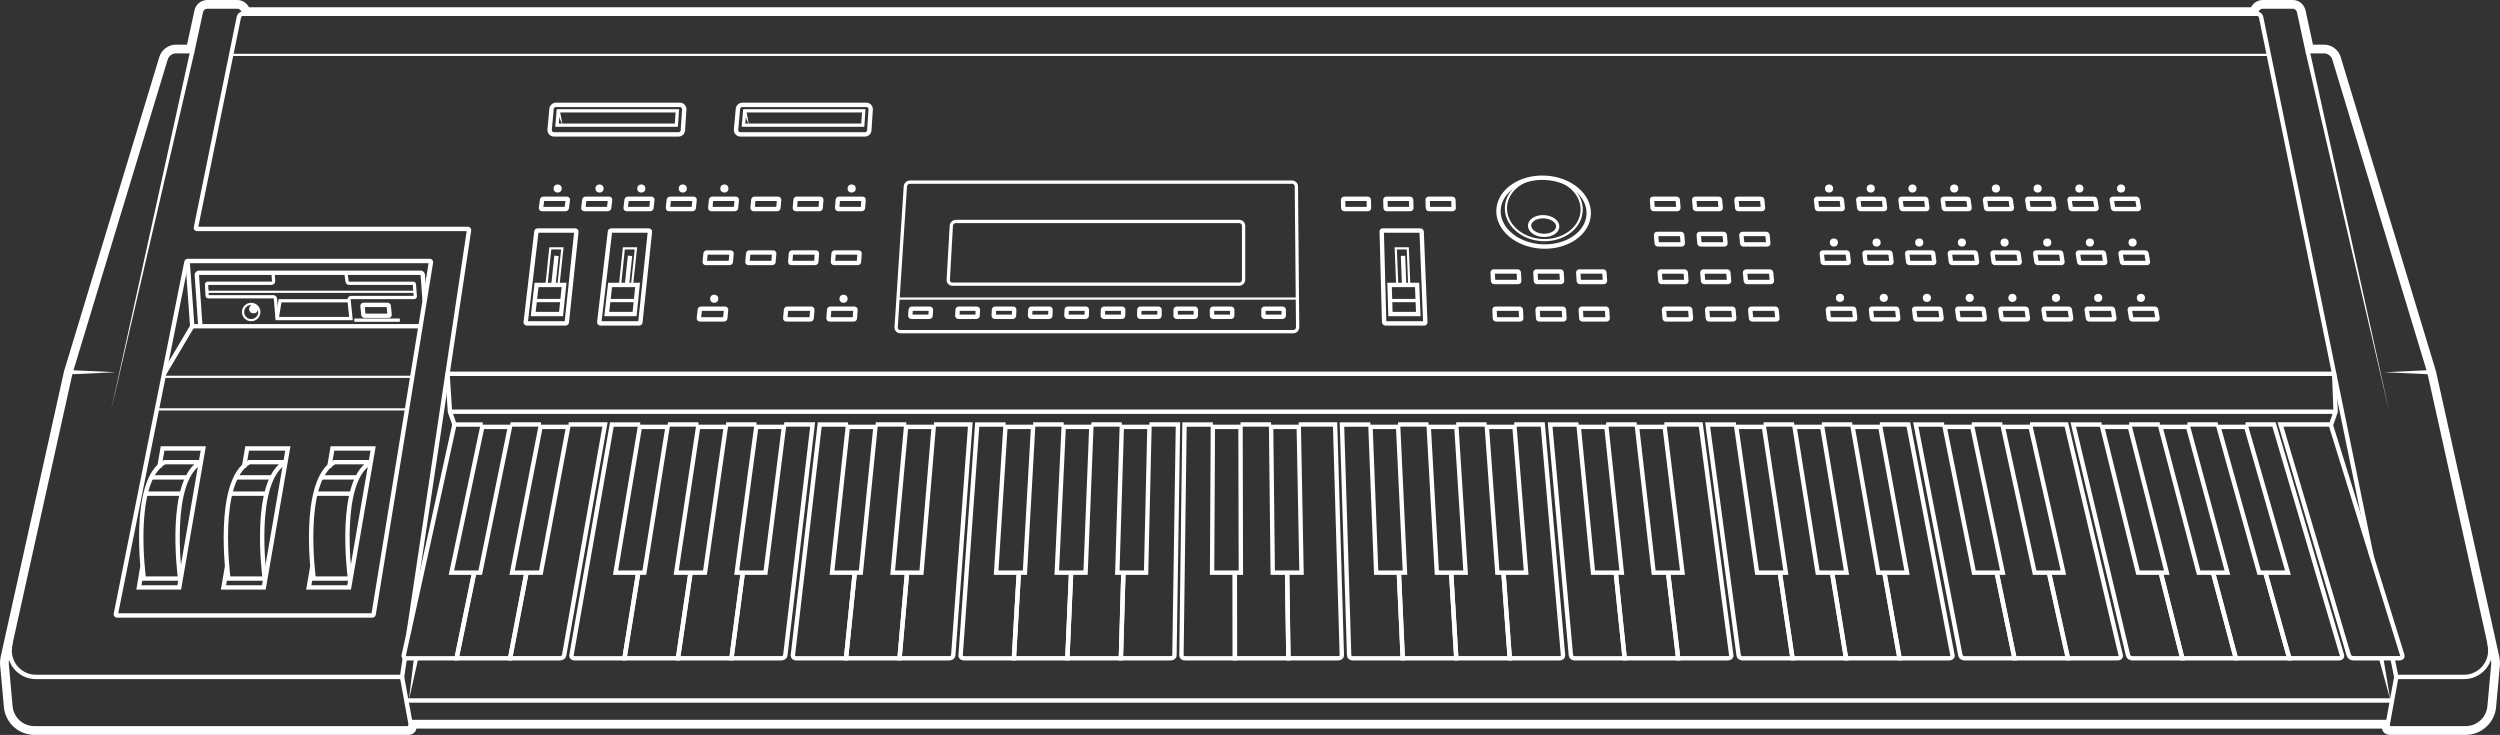 <?xml version="1.0" encoding="UTF-8"?>
<svg id="Calque_2" data-name="Calque 2" xmlns="http://www.w3.org/2000/svg" viewBox="0 0 571.29 167.94">
  <rect x="0" y="0" width="571.29" height="167.94" fill="#333333" stroke="none"/>
  <defs>
    <style>
      .cls-1 {
        fill: #fff;
      }

      .cls-2 {
        stroke-width: 2px;
      }

      .cls-2, .cls-3, .cls-4, .cls-5 {
        fill: none;
        stroke: #fff;
      }

      .cls-3 {
        stroke-width: .5px;
      }

      .cls-5 {
        stroke-width: .75px;
      }
    </style>
  </defs>
  <g id="Layer_1" data-name="Layer 1">
    <g id="Yamaha_SY77" data-name="Yamaha SY77">
      <path class="cls-4" d="m319.68,131.3l.87,19.13h-11.4c-.46,0-.84-.29-.85-.64l-1.64-52.78h6.48"/>
      <polyline class="cls-4" points="331.64 131.3 332.78 150.42 320.55 150.42 319.67 130.86"/>
      <line class="cls-4" x1="319.46" y1="97" x2="326.44" y2="97"/>
      <polyline class="cls-4" points="343.59 131.3 345 150.42 332.78 150.42 331.61 130.86"/>
      <line class="cls-4" x1="332.76" y1="97" x2="339.71" y2="97"/>
      <path class="cls-4" d="m346.03,97h6.51l4.64,52.78c.03.35-.31.64-.77.64h-11.4l-1.44-19.56"/>
      <polygon class="cls-4" points="319.5 97.55 313.18 97.55 314.48 130.86 321.06 130.86 319.5 97.55"/>
      <polygon class="cls-4" points="346.09 97.55 339.77 97.55 342.17 130.86 348.75 130.86 346.09 97.55"/>
      <polygon class="cls-4" points="332.81 97.55 326.49 97.55 328.34 130.86 334.92 130.86 332.81 97.55"/>
      <path class="cls-4" d="m282.18,131.3l.02,19.13h-11.4c-.46,0-.82-.29-.82-.64l.7-52.78h6.48"/>
      <polyline class="cls-4" points="294.13 130.86 294.42 150.42 282.19 150.42 282.18 130.86"/>
      <line class="cls-4" x1="283.48" y1="97" x2="290.46" y2="97"/>
      <path class="cls-4" d="m296.78,97h8.31l1.54,52.78c.01.35-.35.64-.81.64h-11.4l-.29-19.13"/>
      <polygon class="cls-4" points="283.48 97.55 277.16 97.55 276.98 130.86 283.56 130.86 283.48 97.55"/>
      <polygon class="cls-4" points="296.79 97.55 290.47 97.55 290.84 130.86 297.42 130.86 296.79 97.55"/>
      <path class="cls-4" d="m526.09,97h6.51l16.38,52.78c.11.35-.17.64-.63.64h-10.57c-.46,0-.91-.29-1.02-.64l-15.63-52.78h4.96"/>
      <g>
        <path class="cls-4" d="m406.78,131.3l2.84,19.13h-11.4c-.46,0-.87-.29-.91-.64l-7.09-52.78h6.48"/>
        <polyline class="cls-4" points="418.73 131.3 421.85 150.42 409.62 150.42 406.72 130.86"/>
        <line class="cls-4" x1="403.01" y1="97" x2="409.99" y2="97"/>
        <polyline class="cls-4" points="430.69 131.3 434.07 150.42 421.85 150.42 418.66 130.86"/>
        <line class="cls-4" x1="416.31" y1="97" x2="423.27" y2="97"/>
        <path class="cls-4" d="m429.58,97h6.51l10.09,52.78c.07.35-.25.64-.71.64h-11.4l-3.46-19.56"/>
        <polygon class="cls-4" points="403.09 97.55 396.77 97.55 401.52 130.86 408.1 130.86 403.09 97.55"/>
        <polygon class="cls-4" points="429.68 97.55 423.36 97.55 429.2 130.86 435.78 130.86 429.68 97.55"/>
        <polygon class="cls-4" points="416.4 97.55 410.08 97.55 415.37 130.86 421.95 130.86 416.4 97.55"/>
        <path class="cls-4" d="m369.27,131.3l1.99,19.13h-11.4c-.46,0-.85-.29-.88-.64l-4.75-52.78h6.48"/>
        <polyline class="cls-4" points="381.18 130.86 383.49 150.42 371.26 150.42 369.23 130.86"/>
        <line class="cls-4" x1="367.03" y1="97" x2="374.01" y2="97"/>
        <path class="cls-4" d="m380.33,97h8.31l6.99,52.78c.05.35-.29.64-.74.64h-11.4l-2.26-19.13"/>
        <polygon class="cls-4" points="367.09 97.55 360.77 97.55 364.03 130.86 370.61 130.86 367.09 97.55"/>
        <polygon class="cls-4" points="380.4 97.55 374.08 97.55 377.89 130.86 384.47 130.86 380.4 97.55"/>
      </g>
      <g>
        <path class="cls-4" d="m493.87,131.3l4.82,19.13h-11.4c-.46,0-.9-.29-.98-.64l-12.54-52.78h6.48"/>
        <polyline class="cls-4" points="505.71 130.86 510.92 150.42 498.69 150.42 493.77 130.86"/>
        <line class="cls-4" x1="486.56" y1="97" x2="493.55" y2="97"/>
        <polyline class="cls-4" points="517.66 130.86 523.14 150.42 510.92 150.42 505.71 130.86"/>
        <line class="cls-4" x1="499.86" y1="97" x2="506.82" y2="97"/>
        <path class="cls-4" d="m513.14,97h6.51l15.54,52.78c.1.35-.18.64-.64.64h-11.4l-5.36-19.13"/>
        <polygon class="cls-4" points="486.7 97.55 480.38 97.55 488.57 130.86 495.15 130.86 486.7 97.55"/>
        <polygon class="cls-4" points="513.29 97.55 506.97 97.55 516.25 130.86 522.83 130.86 513.29 97.55"/>
        <polygon class="cls-4" points="500.01 97.55 493.69 97.55 502.42 130.86 509 130.86 500.01 97.55"/>
        <path class="cls-4" d="m456.37,131.3l3.97,19.13h-11.4c-.46,0-.88-.29-.95-.64l-10.2-52.78h6.48"/>
        <polyline class="cls-4" points="468.23 130.86 472.56 150.42 460.33 150.42 456.28 130.86"/>
        <line class="cls-4" x1="450.58" y1="97" x2="457.57" y2="97"/>
        <path class="cls-4" d="m463.88,97h8.31l12.44,52.78c.08.35-.22.64-.68.64h-11.4l-4.24-19.13"/>
        <polygon class="cls-4" points="450.7 97.55 444.38 97.55 451.08 130.86 457.66 130.86 450.7 97.55"/>
        <polygon class="cls-4" points="464.01 97.55 457.69 97.55 464.94 130.86 471.52 130.86 464.01 97.55"/>
      </g>
      <path class="cls-4" d="m232.79,131.3l-1.1,19.13h-11.4c-.46,0-.81-.29-.78-.64l3.8-52.78h6.48"/>
      <polyline class="cls-4" points="244.75 131.3 243.91 150.42 231.69 150.42 232.82 130.86"/>
      <line class="cls-4" x1="236.1" y1="97" x2="243.08" y2="97"/>
      <polyline class="cls-4" points="256.7 131.3 256.14 150.42 243.91 150.42 244.76 130.86"/>
      <line class="cls-4" x1="249.4" y1="97" x2="256.35" y2="97"/>
      <path class="cls-4" d="m262.67,97h6.51l-.8,52.78c0,.35-.38.64-.84.64h-11.4l.57-19.56"/>
      <polygon class="cls-4" points="236.08 97.55 229.76 97.55 227.63 130.86 234.21 130.86 236.08 97.55"/>
      <polygon class="cls-4" points="262.67 97.55 256.35 97.55 255.32 130.86 261.9 130.86 262.67 97.55"/>
      <polygon class="cls-4" points="249.39 97.55 243.07 97.55 241.49 130.86 248.07 130.86 249.39 97.55"/>
      <path class="cls-4" d="m195.28,131.3l-1.95,19.13h-11.4c-.46,0-.79-.29-.75-.64l6.14-52.78h6.48"/>
      <polyline class="cls-4" points="207.28 130.86 205.56 150.42 193.33 150.42 195.33 130.86"/>
      <line class="cls-4" x1="200.11" y1="97" x2="207.1" y2="97"/>
      <path class="cls-4" d="m213.42,97h8.31l-3.9,52.78c-.03.35-.42.64-.87.64h-11.4l1.68-19.13"/>
      <polygon class="cls-4" points="200.06 97.55 193.74 97.55 190.13 130.86 196.71 130.86 200.06 97.55"/>
      <polygon class="cls-4" points="213.37 97.55 207.05 97.55 203.99 130.86 210.57 130.86 213.37 97.55"/>
      <path class="cls-4" d="m145.78,131.3l-3.08,19.13h-11.4c-.46,0-.78-.29-.72-.64l9.24-52.78h6.48"/>
      <polyline class="cls-4" points="157.73 131.3 154.93 150.42 142.7 150.42 145.85 130.86"/>
      <line class="cls-4" x1="152.62" y1="97" x2="159.61" y2="97"/>
      <polyline class="cls-4" points="169.69 131.3 167.15 150.42 154.93 150.42 157.8 130.86"/>
      <line class="cls-4" x1="165.92" y1="97" x2="172.88" y2="97"/>
      <path class="cls-4" d="m179.19,97h6.51l-6.25,52.78c-.04.35-.45.64-.9.64h-11.4l2.59-19.56"/>
      <polygon class="cls-4" points="152.55 97.55 146.23 97.55 140.66 130.86 147.24 130.86 152.55 97.55"/>
      <polygon class="cls-4" points="179.14 97.55 172.82 97.55 168.35 130.86 174.93 130.86 179.14 97.55"/>
      <polygon class="cls-4" points="165.86 97.55 159.54 97.55 154.52 130.86 161.1 130.86 165.86 97.55"/>
      <path class="cls-4" d="m108.27,131.3l-3.93,19.13h-11.4c-.46,0-.76-.29-.69-.64l11.59-52.78h6.48"/>
      <polyline class="cls-4" points="120.31 130.86 116.57 150.42 104.34 150.42 108.36 130.86"/>
      <line class="cls-4" x1="116.64" y1="97" x2="123.62" y2="97"/>
      <path class="cls-4" d="m129.94,97h8.31l-9.34,52.78c-.06.35-.48.64-.94.64h-11.4l3.66-19.13"/>
      <polygon class="cls-4" points="116.53 97.55 110.21 97.55 103.16 130.86 109.74 130.86 116.53 97.55"/>
      <polygon class="cls-4" points="129.84 97.55 123.52 97.55 117.02 130.86 123.6 130.86 129.84 97.55"/>
      <polygon class="cls-1" points="15.61 84.56 26.42 85.06 15.61 85.56 15.61 84.56"/>
      <polygon class="cls-1" points="44.42 11.92 25.25 94.33 43.44 11.7 44.42 11.92"/>
      <path class="cls-4" d="m2.95,142.09l-.7,5.89c-.43,3.57,2.36,6.71,5.96,6.71h83.66l.65-4.36"/>
      <path class="cls-4" d="m55.82,3.18c-.55-.16-1.13.19-1.24.76l-9.81,48.08c-.04.16.08.3.24.3h61.92c.16,0,.27.14.25.29l-13.81,92.05"/>
      <line class="cls-4" x1="91.87" y1="154.69" x2="94.05" y2="166.65"/>
      <path class="cls-4" d="m26.72,140.64h58.4c.12,0,.23-.09.25-.21l13.11-80.5c.02-.15-.09-.29-.25-.29h-55.37c-.12,0-.22.08-.25.2l-16.14,80.5c-.03.15.09.3.25.3Z"/>
      <path class="cls-2" d="m437.29,2.66h77.76s.2-.46.2-.46c.32-.73,1.04-1.2,1.84-1.2h6.83c.94,0,1.75.66,1.95,1.58l1.87,8.62h3.32c1.32,0,2.49.86,2.87,2.13l21.75,71.73,14.49,65.29c.11.5.14,1.02.1,1.53l-.88,9.76c-.36,3.02-2.92,5.29-5.96,5.29h-17.3c-.27,0-.52-.11-.71-.29l-.43-1.15h-100.62s-249.28,0-249.28,0h-100.62l-.43,1.15c-.19.19-.44.29-.71.29H7.86c-3.04,0-5.6-2.27-5.96-5.29l-.88-9.76c-.05-.51-.01-1.03.1-1.53l14.49-65.29L37.36,13.33c.38-1.26,1.55-2.13,2.87-2.13h3.32l1.87-8.62c.2-.92,1.01-1.58,1.95-1.58h6.83c.8,0,1.52.47,1.84,1.2l.2.46h381.05Z"/>
      <polygon class="cls-1" points="555.68 85.56 544.87 85.06 555.68 84.56 555.68 85.56"/>
      <polygon class="cls-1" points="527.84 11.7 546.03 94.33 526.87 11.92 527.84 11.7"/>
      <path class="cls-4" d="m568.33,142.09l.7,5.89c.42,3.57-2.36,6.71-5.96,6.71h-15.48l-.87-4.27"/>
      <path class="cls-4" d="m515.45,3.18c.56-.16,1.14.19,1.25.76l25.23,123.11"/>
      <line class="cls-4" x1="547.6" y1="154.69" x2="545.42" y2="166.65"/>
      <polyline class="cls-4" points="546.51 160.07 440.78 160.07 198.69 160.07 92.96 160.07"/>
      <path class="cls-4" d="m532.7,97l1.03-2.91-.33-8.56c0-.06-.04-.11-.1-.11h-46.76s-331.61,0-331.61,0h-52.56c-.06,0-.1.05-.1.11l.55,8.56,1.03,2.91"/>
      <polyline class="cls-4" points="533.73 94.08 483.73 94.08 157.73 94.08 102.82 94.08"/>
      <polyline class="cls-3" points="518.46 12.54 392.84 12.54 178.45 12.54 52.82 12.54"/>
      <line class="cls-3" x1="37.35" y1="86.11" x2="94.21" y2="86.11"/>
      <line class="cls-3" x1="35.86" y1="93.55" x2="93" y2="93.55"/>
      <polyline class="cls-4" points="42.86 59.64 43.93 74.55 96.1 74.55"/>
      <line class="cls-4" x1="43.93" y1="74.55" x2="37.49" y2="85.42"/>
      <polygon class="cls-1" points="93.43 160.01 94.59 150.34 95.57 150.51 93.43 160.01"/>
      <polygon class="cls-1" points="546.25 160.01 543.64 150.53 544.62 150.31 546.25 160.01"/>
      <path class="cls-4" d="m97.04,68.73l-.43-5.94c-.02-.26-.24-.46-.5-.46h-50.63c-.29,0-.52.25-.5.53l.8,11.69"/>
      <path class="cls-5" d="m79.04,62.33l.27,1.98c.03.25.25.43.5.43h14.63c.13,0,.24.1.25.23l.21,2.74c.01.15-.1.27-.25.27h-14.39c-.3,0-.53.26-.5.55l.44,4.27h-16.88l-.38-4.53c-.02-.26-.24-.46-.5-.46h-14.85c-.13,0-.24-.1-.25-.24l-.14-2.58c0-.14.11-.26.25-.26h14.58c.29,0,.52-.25.5-.54l-.15-1.87"/>
      <polyline class="cls-5" points="79.79 68.73 64 68.73 63.33 72.8"/>
      <line class="cls-3" x1="47.33" y1="66.68" x2="94.85" y2="66.68"/>
      <line class="cls-5" x1="80.96" y1="73.16" x2="91.37" y2="73.16"/>
      <circle class="cls-3" cx="57.4" cy="71.3" r="1.86"/>
      <circle class="cls-1" cx="57.94" cy="70.61" r="1"/>
      <path class="cls-4" d="m88.8,72.16h-5.49c-.14,0-.26-.11-.27-.25l-.2-1.99c-.01-.14.09-.25.23-.25h5.49c.14,0,.26.11.27.25l.2,1.99c.01.14-.09.25-.23.25Z"/>
      <g>
        <path class="cls-4" d="m71.38,129.43h0s-.82,4.81-.82,4.81h9.22l5.49-31.76h-9.3l-.67,3.95h-.01"/>
        <path class="cls-4" d="m84.45,105.79c-7.11,4.5-4.7,24.63-4.48,26.31,0,.06-.04.11-.1.11h-8.19s-3.03-22.3,4.77-26.6h7.96c.1,0,.14.12.05.18Z"/>
        <line class="cls-4" x1="73.38" y1="109.09" x2="81.68" y2="109.09"/>
        <line class="cls-4" x1="72.07" y1="112.81" x2="80.38" y2="112.81"/>
      </g>
      <g>
        <path class="cls-4" d="m51.89,129.43h0s-.82,4.81-.82,4.81h9.22l5.49-31.76h-9.3l-.67,3.95h-.01"/>
        <path class="cls-4" d="m64.96,105.79c-7.11,4.5-4.7,24.63-4.48,26.31,0,.06-.04.11-.1.11h-8.19s-3.03-22.3,4.77-26.6h7.96c.1,0,.14.12.05.18Z"/>
        <line class="cls-4" x1="53.89" y1="109.09" x2="62.19" y2="109.09"/>
        <line class="cls-4" x1="52.58" y1="112.81" x2="60.89" y2="112.81"/>
      </g>
      <g>
        <path class="cls-4" d="m32.56,129.43h0s-.82,4.81-.82,4.81h9.22l5.49-31.76h-9.3l-.67,3.95h-.01"/>
        <path class="cls-4" d="m45.63,105.79c-7.11,4.5-4.7,24.63-4.48,26.31,0,.06-.04.11-.1.11h-8.19s-3.03-22.3,4.77-26.6h7.96c.1,0,.14.12.05.18Z"/>
        <line class="cls-4" x1="34.56" y1="109.09" x2="42.86" y2="109.09"/>
        <line class="cls-4" x1="33.26" y1="112.81" x2="41.56" y2="112.81"/>
      </g>
      <g>
        <path class="cls-4" d="m155.37,23.96h-28.34c-.52,0-.95.39-1,.91l-.43,4.75c-.05.59.41,1.09,1,1.09h28.45c.53,0,.96-.41,1-.93l.31-4.75c.04-.58-.42-1.07-1-1.07Z"/>
        <polygon class="cls-5" points="127.57 25.33 154.78 25.33 154.56 28.6 127.29 28.6 127.57 25.33"/>
        <polygon class="cls-1" points="127.93 25.22 128.56 28.6 127.21 25.44 127.93 25.22"/>
      </g>
      <g>
        <path class="cls-4" d="m197.97,23.96h-28.34c-.52,0-.95.39-1,.91l-.43,4.75c-.05.59.41,1.09,1,1.09h28.45c.53,0,.96-.41,1-.93l.31-4.75c.04-.58-.42-1.07-1-1.07Z"/>
        <polygon class="cls-5" points="170.17 25.33 197.38 25.33 197.16 28.6 169.89 28.6 170.17 25.33"/>
        <polygon class="cls-1" points="170.53 25.22 171.16 28.6 169.81 25.44 170.53 25.22"/>
      </g>
      <g>
        <path class="cls-4" d="m129.54,45.43h-5.38c-.14,0-.26.11-.28.24l-.25,1.85c-.02.14.08.25.22.25h5.39c.14,0,.26-.11.28-.25l.24-1.85c.02-.14-.08-.24-.22-.24Z"/>
        <path class="cls-4" d="m139.19,45.43h-5.38c-.14,0-.26.11-.28.24l-.23,1.85c-.02.14.08.25.22.25h5.39c.14,0,.26-.11.28-.25l.23-1.85c.02-.14-.08-.24-.22-.24Z"/>
        <path class="cls-4" d="m148.85,45.43h-5.38c-.14,0-.26.11-.28.24l-.22,1.85c-.02.14.08.25.22.25h5.39c.14,0,.26-.11.28-.25l.21-1.85c.02-.14-.08-.24-.22-.24Z"/>
        <path class="cls-4" d="m158.5,45.43h-5.38c-.14,0-.26.11-.28.24l-.2,1.85c-.01.14.08.25.22.25h5.39c.14,0,.26-.11.28-.25l.2-1.85c.01-.14-.09-.24-.22-.24Z"/>
        <path class="cls-4" d="m168.15,45.43h-5.38c-.14,0-.26.11-.27.24l-.19,1.85c-.01.14.09.25.22.25h5.39c.14,0,.26-.11.27-.25l.18-1.85c.01-.14-.09-.24-.23-.24Z"/>
        <path class="cls-4" d="m177.8,45.43h-5.38c-.14,0-.26.11-.27.24l-.17,1.85c-.01.14.09.25.23.25h5.39c.14,0,.26-.11.27-.25l.17-1.85c.01-.14-.09-.24-.23-.24Z"/>
        <path class="cls-4" d="m187.45,45.43h-5.38c-.14,0-.26.11-.27.24l-.16,1.85c-.01.14.09.25.23.25h5.39c.14,0,.26-.11.27-.25l.15-1.85c.01-.14-.09-.24-.23-.24Z"/>
        <path class="cls-4" d="m197.1,45.43h-5.38c-.14,0-.26.11-.27.24l-.14,1.85c-.01.14.09.25.23.25h5.39c.14,0,.26-.11.27-.25l.14-1.85c0-.14-.09-.24-.23-.24Z"/>
        <path class="cls-4" d="m420.6,45.43h-5.38c-.14,0-.24.11-.22.24l.2,1.85c.01.14.14.25.28.25h5.39c.14,0,.24-.11.22-.25l-.21-1.85c-.02-.14-.14-.24-.28-.24Z"/>
        <path class="cls-4" d="m430.25,45.43h-5.38c-.14,0-.24.11-.22.24l.21,1.85c.02.14.14.25.28.25h5.39c.14,0,.24-.11.22-.25l-.22-1.85c-.02-.14-.14-.24-.28-.24Z"/>
        <path class="cls-4" d="m439.9,45.43h-5.38c-.14,0-.24.11-.22.24l.23,1.85c.02.14.14.25.28.25h5.39c.14,0,.24-.11.22-.25l-.24-1.85c-.02-.14-.14-.24-.28-.24Z"/>
        <path class="cls-4" d="m449.55,45.43h-5.38c-.14,0-.23.11-.22.24l.24,1.85c.02.14.14.25.28.25h5.39c.14,0,.23-.11.22-.25l-.25-1.85c-.02-.14-.15-.24-.28-.24Z"/>
        <path class="cls-4" d="m459.2,45.43h-5.38c-.14,0-.23.11-.22.24l.26,1.85c.02.14.15.25.28.25h5.39c.14,0,.23-.11.21-.25l-.27-1.85c-.02-.14-.15-.24-.28-.24Z"/>
        <path class="cls-4" d="m468.86,45.43h-5.38c-.14,0-.23.11-.21.24l.27,1.85c.02.14.15.25.29.25h5.39c.14,0,.23-.11.21-.25l-.28-1.85c-.02-.14-.15-.24-.29-.24Z"/>
        <path class="cls-4" d="m478.51,45.43h-5.38c-.14,0-.23.11-.21.24l.29,1.85c.02.14.15.25.29.25h5.39c.14,0,.23-.11.21-.25l-.3-1.85c-.02-.14-.15-.24-.29-.24Z"/>
        <path class="cls-4" d="m488.16,45.43h-5.38c-.14,0-.23.11-.21.24l.3,1.85c.02.14.15.25.29.25h5.39c.14,0,.23-.11.21-.25l-.31-1.85c-.02-.14-.15-.24-.29-.24Z"/>
        <path class="cls-4" d="m421.98,57.7h-5.44c-.14,0-.24.11-.23.25l.2,1.89c.01.14.14.25.28.25h5.45c.14,0,.24-.11.22-.25l-.21-1.89c-.02-.14-.14-.25-.28-.25Z"/>
        <path class="cls-4" d="m431.73,57.7h-5.44c-.14,0-.24.11-.22.25l.22,1.89c.02.14.14.25.28.25h5.45c.14,0,.24-.11.22-.25l-.23-1.89c-.02-.14-.14-.25-.28-.25Z"/>
        <path class="cls-4" d="m441.48,57.7h-5.44c-.14,0-.24.11-.22.25l.23,1.89c.02.14.14.25.28.25h5.45c.14,0,.24-.11.22-.25l-.24-1.89c-.02-.14-.15-.25-.28-.25Z"/>
        <path class="cls-4" d="m451.23,57.7h-5.44c-.14,0-.24.11-.22.25l.25,1.89c.02.14.15.25.29.25h5.45c.14,0,.24-.11.22-.25l-.26-1.89c-.02-.14-.15-.25-.29-.25Z"/>
        <path class="cls-4" d="m460.98,57.7h-5.44c-.14,0-.24.11-.22.25l.26,1.89c.02.14.15.25.29.25h5.45c.14,0,.24-.11.22-.25l-.27-1.89c-.02-.14-.15-.25-.29-.25Z"/>
        <path class="cls-4" d="m470.73,57.7h-5.44c-.14,0-.24.11-.21.25l.28,1.89c.02.14.15.25.29.25h5.45c.14,0,.24-.11.21-.25l-.29-1.89c-.02-.14-.15-.25-.29-.25Z"/>
        <path class="cls-4" d="m480.48,57.7h-5.44c-.14,0-.23.11-.21.25l.3,1.89c.02.14.15.25.29.25h5.45c.14,0,.23-.11.21-.25l-.3-1.89c-.02-.14-.15-.25-.29-.25Z"/>
        <path class="cls-4" d="m490.23,57.7h-5.44c-.14,0-.23.11-.21.25l.31,1.89c.02.14.15.25.29.25h5.45c.14,0,.23-.11.21-.25l-.32-1.89c-.02-.14-.16-.25-.29-.25Z"/>
        <path class="cls-4" d="m423.43,70.54h-5.5c-.14,0-.24.11-.23.26l.21,1.93c.02.14.14.26.28.26h5.51c.14,0,.24-.11.23-.26l-.22-1.93c-.02-.14-.14-.26-.28-.26Z"/>
        <path class="cls-4" d="m433.28,70.54h-5.5c-.14,0-.24.11-.23.26l.22,1.93c.02.14.14.26.28.26h5.51c.14,0,.24-.11.22-.26l-.23-1.93c-.02-.14-.14-.26-.29-.26Z"/>
        <path class="cls-4" d="m443.14,70.54h-5.5c-.14,0-.24.11-.22.26l.24,1.93c.02.14.15.26.29.26h5.51c.14,0,.24-.11.22-.26l-.25-1.93c-.02-.14-.15-.26-.29-.26Z"/>
        <path class="cls-4" d="m383.12,45.43h-5.38c-.14,0-.24.11-.23.24l.14,1.85c.01.14.13.25.27.25h5.39c.14,0,.24-.11.23-.25l-.15-1.85c-.01-.14-.13-.24-.27-.24Z"/>
        <path class="cls-4" d="m392.77,45.43h-5.38c-.14,0-.24.11-.23.24l.16,1.85c.01.14.13.25.27.25h5.39c.14,0,.24-.11.23-.25l-.17-1.85c-.01-.14-.13-.24-.27-.24Z"/>
        <path class="cls-4" d="m402.42,45.43h-5.38c-.14,0-.24.11-.23.24l.17,1.85c.01.14.13.25.27.25h5.39c.14,0,.24-.11.23-.25l-.18-1.85c-.01-.14-.14-.24-.27-.24Z"/>
        <path class="cls-4" d="m312.55,45.43h-5.38c-.14,0-.25.11-.25.24l.03,1.85c0,.14.12.25.25.25h5.39c.14,0,.25-.11.24-.25l-.04-1.85c0-.14-.12-.24-.26-.24Z"/>
        <path class="cls-4" d="m322.2,45.43h-5.38c-.14,0-.25.11-.24.24l.05,1.85c0,.14.12.25.26.25h5.39c.14,0,.25-.11.24-.25l-.06-1.85c0-.14-.12-.24-.26-.24Z"/>
        <path class="cls-4" d="m331.86,45.43h-5.38c-.14,0-.25.11-.24.24l.06,1.85c0,.14.12.25.26.25h5.39c.14,0,.25-.11.24-.25l-.07-1.85c0-.14-.12-.24-.26-.24Z"/>
        <path class="cls-4" d="m384.11,53.46h-5.44c-.14,0-.24.11-.23.25l.15,1.89c.01.14.13.25.27.25h5.45c.14,0,.24-.11.23-.25l-.15-1.89c-.01-.14-.13-.25-.27-.25Z"/>
        <path class="cls-4" d="m393.86,53.46h-5.44c-.14,0-.24.11-.23.25l.16,1.89c.01.14.13.25.27.25h5.45c.14,0,.24-.11.23-.25l-.17-1.89c-.01-.14-.14-.25-.27-.25Z"/>
        <path class="cls-4" d="m403.61,53.46h-5.44c-.14,0-.24.11-.23.25l.18,1.89c.01.14.14.25.28.25h5.45c.14,0,.24-.11.23-.25l-.18-1.89c-.01-.14-.14-.25-.28-.25Z"/>
        <path class="cls-4" d="m384.94,62.05h-5.44c-.14,0-.24.11-.23.25l.15,1.89c.01.14.13.25.27.25h5.45c.14,0,.24-.11.23-.25l-.15-1.89c-.01-.14-.13-.25-.27-.25Z"/>
        <path class="cls-4" d="m394.69,62.05h-5.44c-.14,0-.24.11-.23.25l.16,1.89c.01.14.13.25.27.25h5.45c.14,0,.24-.11.23-.25l-.17-1.89c-.01-.14-.14-.25-.27-.25Z"/>
        <path class="cls-4" d="m404.44,62.05h-5.44c-.14,0-.24.11-.23.25l.18,1.89c.01.14.14.25.28.25h5.45c.14,0,.24-.11.23-.25l-.18-1.89c-.01-.14-.14-.25-.28-.25Z"/>
        <path class="cls-4" d="m346.8,62.04h-5.46c-.14,0-.25.11-.24.25l.09,1.9c0,.14.13.25.27.25h5.47c.14,0,.25-.11.24-.25l-.1-1.9c0-.14-.13-.25-.27-.25Z"/>
        <path class="cls-4" d="m356.58,62.04h-5.46c-.14,0-.25.11-.24.25l.1,1.9c0,.14.13.25.27.25h5.47c.14,0,.25-.11.24-.25l-.11-1.9c0-.14-.13-.25-.27-.25Z"/>
        <path class="cls-4" d="m366.36,62.04h-5.46c-.14,0-.25.11-.24.25l.12,1.9c0,.14.13.25.27.25h5.47c.14,0,.25-.11.24-.25l-.13-1.9c0-.14-.13-.25-.27-.25Z"/>
        <path class="cls-4" d="m385.99,70.54h-5.5c-.14,0-.25.11-.24.26l.15,1.93c.01.14.13.26.27.26h5.51c.14,0,.25-.11.23-.26l-.16-1.93c-.01-.14-.13-.26-.28-.26Z"/>
        <path class="cls-4" d="m395.84,70.54h-5.5c-.14,0-.24.11-.23.26l.16,1.93c.01.14.14.26.28.26h5.51c.14,0,.24-.11.23-.26l-.17-1.93c-.01-.14-.14-.26-.28-.26Z"/>
        <path class="cls-4" d="m405.69,70.54h-5.5c-.14,0-.24.11-.23.26l.18,1.93c.01.14.14.26.28.26h5.51c.14,0,.24-.11.23-.26l-.19-1.93c-.01-.14-.14-.26-.28-.26Z"/>
        <path class="cls-4" d="m347.26,70.54h-5.5c-.14,0-.25.11-.24.26l.09,1.93c0,.14.13.26.27.26h5.51c.14,0,.25-.11.24-.26l-.1-1.93c0-.14-.13-.26-.27-.26Z"/>
        <path class="cls-4" d="m357.11,70.54h-5.5c-.14,0-.25.11-.24.26l.11,1.93c0,.14.13.26.27.26h5.51c.14,0,.25-.11.24-.26l-.12-1.93c0-.14-.13-.26-.27-.26Z"/>
        <path class="cls-4" d="m366.97,70.54h-5.5c-.14,0-.25.11-.24.26l.12,1.93c0,.14.13.26.27.26h5.51c.14,0,.25-.11.24-.26l-.13-1.93c0-.14-.13-.26-.27-.26Z"/>
        <path class="cls-4" d="m452.99,70.54h-5.5c-.14,0-.24.11-.22.26l.26,1.93c.02.14.15.26.29.26h5.51c.14,0,.24-.11.22-.26l-.26-1.93c-.02-.14-.15-.26-.29-.26Z"/>
        <path class="cls-4" d="m462.84,70.54h-5.5c-.14,0-.24.11-.22.26l.27,1.93c.02.14.15.26.29.26h5.51c.14,0,.24-.11.22-.26l-.28-1.93c-.02-.14-.15-.26-.29-.26Z"/>
        <path class="cls-4" d="m472.7,70.54h-5.5c-.14,0-.24.11-.22.26l.29,1.93c.02.14.15.26.29.26h5.51c.14,0,.24-.11.22-.26l-.3-1.93c-.02-.14-.15-.26-.29-.26Z"/>
        <path class="cls-4" d="m482.55,70.54h-5.5c-.14,0-.24.11-.21.26l.3,1.93c.02.14.15.26.3.26h5.51c.14,0,.24-.11.21-.26l-.31-1.93c-.02-.14-.16-.26-.3-.26Z"/>
        <path class="cls-4" d="m492.4,70.54h-5.5c-.14,0-.24.11-.21.26l.32,1.93c.02.14.16.26.3.26h5.51c.14,0,.24-.11.21-.26l-.33-1.93c-.02-.14-.16-.26-.3-.26Z"/>
        <path class="cls-4" d="m166.95,57.7h-5.44c-.14,0-.26.11-.28.25l-.19,1.89c-.01.14.09.25.23.25h5.45c.14,0,.26-.11.28-.25l.18-1.89c.01-.14-.09-.25-.23-.25Z"/>
        <path class="cls-4" d="m176.7,57.7h-5.44c-.14,0-.26.11-.28.25l-.18,1.89c-.01.14.09.25.23.25h5.45c.14,0,.26-.11.27-.25l.17-1.89c.01-.14-.09-.25-.23-.25Z"/>
        <path class="cls-4" d="m186.45,57.7h-5.44c-.14,0-.26.11-.27.25l-.16,1.89c-.01.14.09.25.23.25h5.45c.14,0,.26-.11.27-.25l.15-1.89c.01-.14-.09-.25-.23-.25Z"/>
        <path class="cls-4" d="m196.2,57.7h-5.44c-.14,0-.26.11-.27.25l-.15,1.89c-.01.14.09.25.23.25h5.45c.14,0,.26-.11.27-.25l.14-1.89c.01-.14-.09-.25-.23-.25Z"/>
        <path class="cls-4" d="m165.69,70.54h-5.5c-.14,0-.27.11-.28.26l-.2,1.93c-.01.14.09.26.23.26h5.51c.14,0,.27-.11.28-.26l.19-1.93c.01-.14-.09-.26-.23-.26Z"/>
        <path class="cls-4" d="m185.4,70.54h-5.5c-.14,0-.26.11-.28.26l-.17,1.93c-.01.14.09.26.23.26h5.51c.14,0,.26-.11.28-.26l.16-1.93c.01-.14-.09-.26-.23-.26Z"/>
        <path class="cls-4" d="m195.25,70.54h-5.5c-.14,0-.26.11-.27.26l-.15,1.93c-.01.14.09.26.24.26h5.51c.14,0,.26-.11.27-.26l.14-1.93c.01-.14-.1-.26-.24-.26Z"/>
        <path class="cls-4" d="m212.5,70.54h-4.12c-.14,0-.26.11-.27.26l-.09,1.33c0,.14.1.26.24.26h4.12c.14,0,.26-.11.27-.26l.08-1.33c0-.14-.1-.26-.24-.26Z"/>
        <path class="cls-4" d="m223.22,70.54h-4.12c-.14,0-.26.11-.27.26l-.07,1.33c0,.14.1.26.24.26h4.12c.14,0,.26-.11.27-.26l.07-1.33c0-.14-.1-.26-.24-.26Z"/>
        <path class="cls-4" d="m231.53,70.54h-4.12c-.14,0-.26.11-.27.26l-.06,1.33c0,.14.1.26.24.26h4.12c.14,0,.26-.11.27-.26l.06-1.33c0-.14-.1-.26-.24-.26Z"/>
        <path class="cls-4" d="m239.83,70.54h-4.12c-.14,0-.26.11-.27.26l-.05,1.33c0,.14.1.26.24.26h4.12c.14,0,.26-.11.26-.26l.05-1.33c0-.14-.1-.26-.25-.26Z"/>
        <path class="cls-4" d="m248.13,70.54h-4.12c-.14,0-.26.11-.26.26l-.05,1.33c0,.14.11.26.25.26h4.12c.14,0,.26-.11.26-.26l.04-1.33c0-.14-.11-.26-.25-.26Z"/>
        <path class="cls-4" d="m256.43,70.54h-4.12c-.14,0-.26.11-.26.26l-.04,1.33c0,.14.11.26.25.26h4.12c.14,0,.26-.11.26-.26l.03-1.33c0-.14-.11-.26-.25-.26Z"/>
        <path class="cls-4" d="m264.74,70.54h-4.12c-.14,0-.26.11-.26.26l-.03,1.33c0,.14.11.26.25.26h4.12c.14,0,.26-.11.26-.26l.02-1.33c0-.14-.11-.26-.25-.26Z"/>
        <path class="cls-4" d="m273.04,70.54h-4.12c-.14,0-.26.11-.26.26l-.02,1.33c0,.14.11.26.25.26h4.12c.14,0,.26-.11.26-.26v-1.33c.01-.14-.1-.26-.24-.26Z"/>
        <path class="cls-4" d="m281.34,70.54h-4.12c-.14,0-.26.11-.26.26v1.33c-.01.14.1.26.24.26h4.12c.14,0,.26-.11.26-.26v-1.33c0-.14-.11-.26-.25-.26Z"/>
        <path class="cls-4" d="m293.09,70.54h-4.12c-.14,0-.25.11-.25.26v1.33c0,.14.12.26.26.26h4.12c.14,0,.25-.11.25-.26v-1.33c0-.14-.12-.26-.26-.26Z"/>
        <path class="cls-5" d="m295.52,75.79h-89.8c-.56,0-.98-.46-.94-1.03l2.11-32.17c.04-.54.5-.97,1.05-.97h87.31c.54,0,.99.44.99.97l.29,32.17c0,.57-.44,1.03-1,1.03Z"/>
        <line class="cls-3" x1="205.21" y1="68.23" x2="296.47" y2="68.23"/>
        <path class="cls-5" d="m283.15,64.94h-65.5c-.56,0-.99-.45-.96-1.01l.7-12.33c.03-.55.5-.99,1.06-.99h64.73c.55,0,1,.44,1,.99v12.33c-.01.56-.47,1.01-1.03,1.01Z"/>
      </g>
      <g>
        <path class="cls-4" d="m139.64,52.68h8.63c.15,0,.26.13.25.28l-2.19,20.72c-.01.13-.12.22-.25.22h-8.89c-.15,0-.27-.13-.25-.28l2.45-20.72c.01-.13.12-.22.25-.22Z"/>
        <polygon class="cls-4" points="138.65 71.76 139.42 65.11 145.7 65.11 145.01 71.76 138.65 71.76"/>
        <line class="cls-5" x1="139" y1="68.68" x2="145.32" y2="68.68"/>
        <polyline class="cls-3" points="141.69 65.11 142.56 56.76 145.32 56.76 144.43 65.11"/>
        <line class="cls-4" x1="143.27" y1="65.11" x2="143.97" y2="58.46"/>
      </g>
      <g>
        <path class="cls-4" d="m315.95,52.68h8.63c.15,0,.28.13.29.28l.83,20.72c0,.13-.09.22-.22.22h-8.89c-.15,0-.28-.13-.29-.28l-.56-20.72c0-.13.09-.22.22-.22Z"/>
        <polygon class="cls-4" points="317.74 71.76 317.54 65.11 323.83 65.11 324.1 71.76 317.74 71.76"/>
        <line class="cls-5" x1="317.65" y1="68.68" x2="323.96" y2="68.68"/>
        <polyline class="cls-3" points="319.29 65.11 318.95 56.76 321.7 56.76 322.03 65.11"/>
        <line class="cls-4" x1="320.87" y1="65.11" x2="320.61" y2="58.46"/>
      </g>
      <g>
        <path class="cls-4" d="m122.83,52.68h8.63c.15,0,.26.13.25.28l-2.19,20.72c-.01.13-.12.22-.25.22h-8.89c-.15,0-.27-.13-.25-.28l2.45-20.72c.01-.13.12-.22.25-.22Z"/>
        <polygon class="cls-4" points="121.85 71.76 122.61 65.11 128.9 65.11 128.21 71.76 121.85 71.76"/>
        <line class="cls-5" x1="122.2" y1="68.68" x2="128.51" y2="68.68"/>
        <polyline class="cls-3" points="124.88 65.11 125.75 56.76 128.51 56.76 127.62 65.11"/>
        <line class="cls-4" x1="126.46" y1="65.11" x2="127.17" y2="58.46"/>
      </g>
      <g>
        <ellipse class="cls-4" cx="352.72" cy="48.47" rx="7.86" ry="10.32" transform="translate(286.73 398.34) rotate(-87.14)"/>
        <ellipse class="cls-5" cx="352.72" cy="51.65" rx="2.13" ry="3.22" transform="translate(283.56 401.36) rotate(-87.14)"/>
        <ellipse class="cls-3" cx="352.76" cy="47.74" rx="7.13" ry="8.66" transform="translate(287.5 397.68) rotate(-87.14)"/>
      </g>
      <circle class="cls-1" cx="127.43" cy="43.08" r=".93"/>
      <circle class="cls-1" cx="137" cy="43.08" r=".93"/>
      <circle class="cls-1" cx="146.55" cy="43.08" r=".93"/>
      <circle class="cls-1" cx="156.03" cy="43.08" r=".93"/>
      <circle class="cls-1" cx="165.53" cy="43.08" r=".93"/>
      <circle class="cls-1" cx="163.21" cy="68.27" r=".93"/>
      <circle class="cls-1" cx="192.76" cy="68.27" r=".93"/>
      <circle class="cls-1" cx="194.62" cy="43.08" r=".93"/>
      <circle class="cls-1" cx="417.97" cy="43.08" r=".93"/>
      <circle class="cls-1" cx="419.07" cy="55.42" r=".93"/>
      <circle class="cls-1" cx="420.47" cy="68.07" r=".93"/>
      <circle class="cls-1" cx="430.48" cy="68.07" r=".93"/>
      <circle class="cls-1" cx="440.33" cy="68.07" r=".93"/>
      <circle class="cls-1" cx="450.11" cy="68.07" r=".93"/>
      <circle class="cls-1" cx="459.87" cy="68.07" r=".93"/>
      <circle class="cls-1" cx="469.82" cy="68.07" r=".93"/>
      <circle class="cls-1" cx="479.48" cy="68.07" r=".93"/>
      <circle class="cls-1" cx="489.23" cy="68.07" r=".93"/>
      <circle class="cls-1" cx="428.83" cy="55.42" r=".93"/>
      <circle class="cls-1" cx="438.58" cy="55.42" r=".93"/>
      <circle class="cls-1" cx="448.33" cy="55.42" r=".93"/>
      <circle class="cls-1" cx="458.08" cy="55.42" r=".93"/>
      <circle class="cls-1" cx="467.83" cy="55.42" r=".93"/>
      <circle class="cls-1" cx="477.58" cy="55.42" r=".93"/>
      <circle class="cls-1" cx="487.33" cy="55.42" r=".93"/>
      <circle class="cls-1" cx="427.5" cy="43.08" r=".93"/>
      <circle class="cls-1" cx="437.03" cy="43.08" r=".93"/>
      <circle class="cls-1" cx="446.57" cy="43.08" r=".93"/>
      <circle class="cls-1" cx="456.1" cy="43.08" r=".93"/>
      <circle class="cls-1" cx="465.64" cy="43.08" r=".93"/>
      <circle class="cls-1" cx="475.17" cy="43.08" r=".93"/>
      <circle class="cls-1" cx="484.7" cy="43.08" r=".93"/>
    </g>
  </g>
</svg>